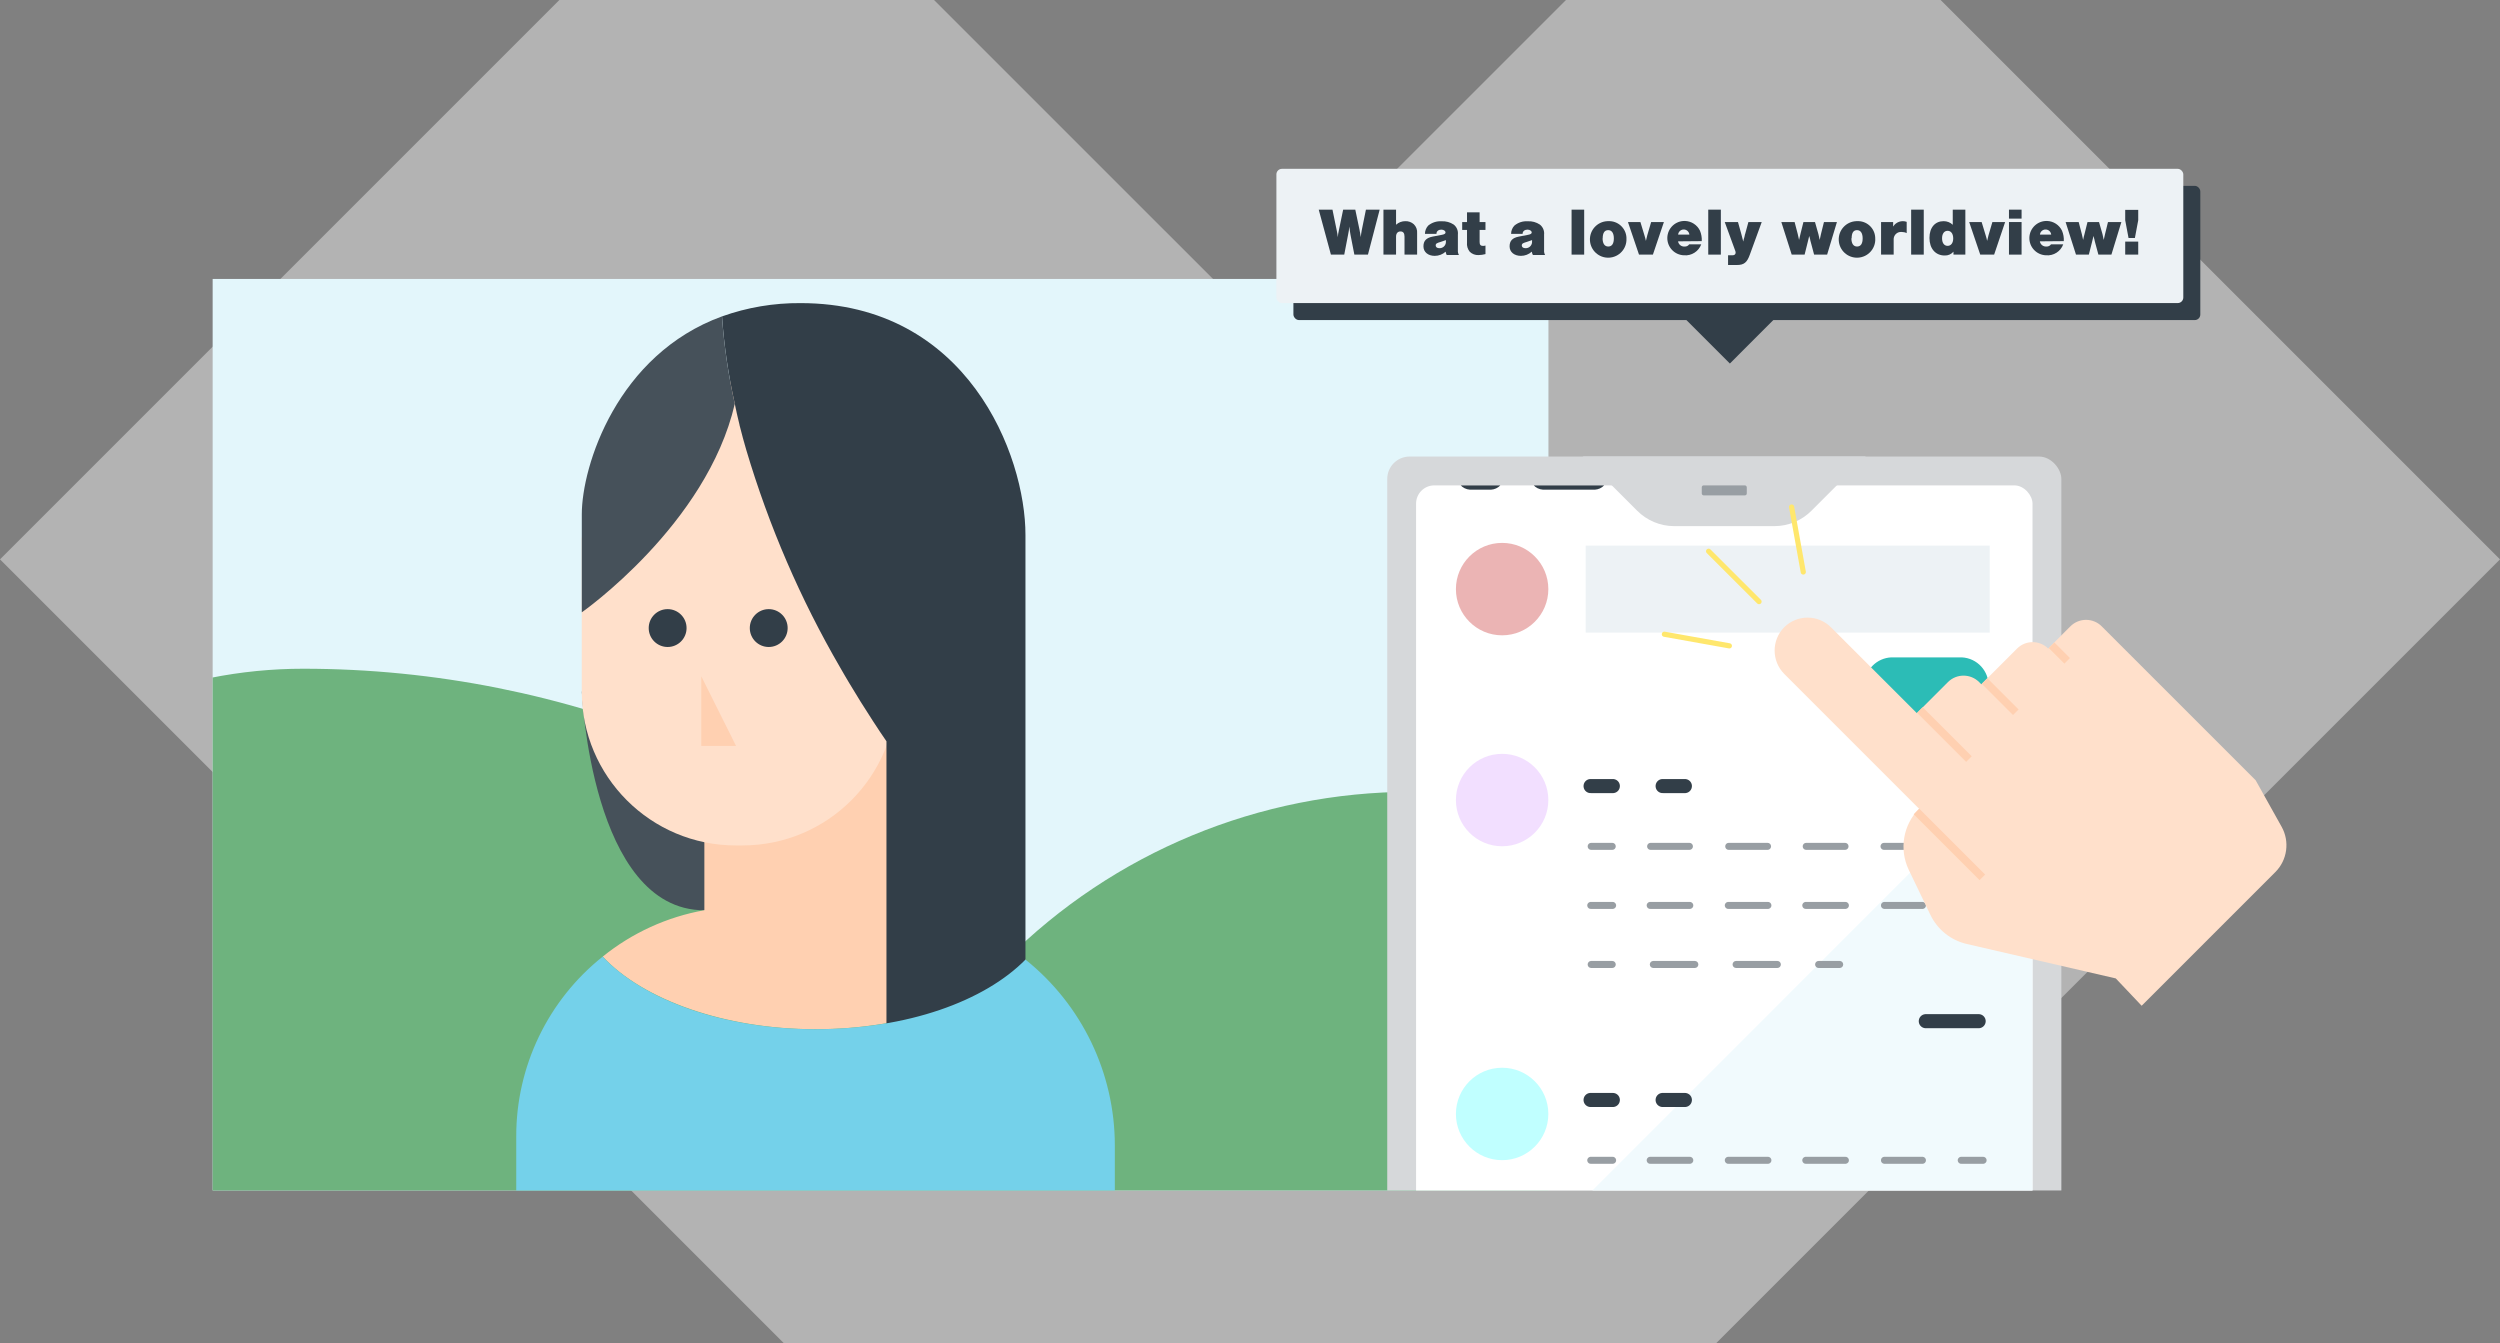 <?xml version="1.0" encoding="UTF-8"?>
<svg id="_レイヤー_1" data-name="レイヤー 1" xmlns="http://www.w3.org/2000/svg" xmlns:xlink="http://www.w3.org/1999/xlink" viewBox="0 0 482 259">
  <rect x="0" y="0" width="482" height="259" fill="#808080" stroke="none"/>
  <defs>
    <style>
      .cls-1, .cls-2 {
        fill: none;
      }

      .cls-2 {
        stroke: #ffe76d;
        stroke-linecap: round;
        stroke-linejoin: round;
      }

      .cls-3 {
        clip-path: url(#clippath);
      }

      .cls-4 {
        fill: #f2dfff;
      }

      .cls-5 {
        fill: #ebb4b4;
      }

      .cls-6 {
        fill: #ffe0cb;
      }

      .cls-7 {
        fill: #e3f6fb;
      }

      .cls-8 {
        fill: #edf2f5;
      }

      .cls-9, .cls-10 {
        fill: #fff;
      }

      .cls-11 {
        fill: #f1fafd;
      }

      .cls-12 {
        fill: #ffd0b1;
      }

      .cls-13 {
        fill: #989ea3;
      }

      .cls-14 {
        fill: #7ed9d6;
      }

      .cls-15 {
        fill: #c0ffff;
      }

      .cls-16 {
        fill: #323e48;
      }

      .cls-17 {
        fill: #d6d8da;
      }

      .cls-18 {
        fill: #6eb37e;
      }

      .cls-19 {
        fill: #46515a;
      }

      .cls-20 {
        fill: #2cbcb6;
      }

      .cls-21 {
        fill: #74d1ea;
      }

      .cls-22 {
        clip-path: url(#clippath-1);
      }

      .cls-23 {
        clip-path: url(#clippath-3);
      }

      .cls-24 {
        clip-path: url(#clippath-2);
      }

      .cls-10 {
        isolation: isolate;
        opacity: .4;
      }
    </style>
    <clipPath id="clippath">
      <rect class="cls-1" width="482" height="259"/>
    </clipPath>
    <clipPath id="clippath-1">
      <rect class="cls-1" x="41" y="53.78" width="257.54" height="175.74"/>
    </clipPath>
    <clipPath id="clippath-2">
      <rect class="cls-1" x="267.46" y="88.02" width="129.97" height="141.5"/>
    </clipPath>
    <clipPath id="clippath-3">
      <rect class="cls-1" x="273.02" y="93.58" width="118.85" height="210.62" rx="3.52" ry="3.52"/>
    </clipPath>
  </defs>
  <g class="cls-3">
    <g>
      <path class="cls-10" d="m241,348.84L0,107.84,108.3-.46h71.32l61.38,61.37L302.37-.45h71.33l108.3,108.3-241,240.99Z"/>
      <rect class="cls-7" x="41" y="53.78" width="257.54" height="175.74"/>
      <g class="cls-22">
        <g>
          <path class="cls-18" d="m-34.67,184.3l28.67-28.67c17.09-17.1,40.28-26.7,64.46-26.7h0c50.82,0,99.55,20.19,135.49,56.12h0c20.74-20.74,48.87-32.39,78.2-32.39h196v150.27H-34.68v-118.63Z"/>
          <path class="cls-19" d="m112.17,133.33s1.83,42.17,23.61,42.17l17-13-5.27-12.56-35.34-16.61Z"/>
          <path class="cls-12" d="m197.73,185c-7.86,8-23.09,13.43-40.52,13.43s-33.25-5.66-41-14c5.67-4.58,12.41-7.66,19.59-8.94v-16.93l7-11,11.55-18.05h18.51v45.41c9.11.79,17.78,4.3,24.87,10.08Z"/>
          <path class="cls-6" d="m143.15,163h-1.29c-16.4,0-29.69-13.29-29.7-29.69h0v-29.66l30.34-31.8,30.34,9.94v51.54c-.02,16.39-13.3,29.66-29.69,29.67Z"/>
          <path class="cls-1" d="m165.93,135.24c-.76-1.22-1.49-2.42-2.2-3.61.72,1.2,1.43,2.37,2.2,3.61Z"/>
          <path class="cls-1" d="m162,128.72c-7.68-13.23-13.77-27.33-18.13-42,4.28,14.7,10.37,28.81,18.13,42Z"/>
          <path class="cls-1" d="m142.67,82.22c0-.15-.07-.3-.1-.44.03.15.07.29.1.44Z"/>
          <path class="cls-1" d="m141.67,77.85c0,.18.09.37.13.55l-.12-.59v.04Z"/>
          <path class="cls-16" d="m163.73,131.63c-.59-1-1.15-1.94-1.7-2.91.55.97,1.11,1.93,1.7,2.91Z"/>
          <path class="cls-16" d="m170.93,142.9c-1.78-2.59-3.42-5.14-5-7.66,1.57,2.53,3.22,5.07,5,7.66Z"/>
          <path class="cls-16" d="m154.35,58.44c-5.16-.04-10.28.82-15.14,2.56.39,5.67,1.22,11.3,2.46,16.85h0l.12.59c.24,1.11.47,2.2.77,3.38,0,.14.07.29.1.44.36,1.43.79,3,1.22,4.48,4.36,14.67,10.44,28.77,18.13,42,.56,1,1.12,1.93,1.7,2.91.71,1.2,1.45,2.4,2.2,3.61,1.59,2.52,3.22,5.07,5,7.66v60.08h26.8v-99.84c.02-15.41-11.19-44.72-43.36-44.72Z"/>
          <path class="cls-19" d="m112.17,99.18v18.88s24.12-16.88,29.5-40.21c-1.25-5.55-2.07-11.18-2.47-16.85-20.2,7.36-27.03,28.79-27.03,38.18Z"/>
          <path class="cls-16" d="m142.57,81.78c-.29-1.18-.53-2.27-.77-3.38.12.6.37,1.78.77,3.38Z"/>
          <path class="cls-16" d="m143.89,86.7c-.43-1.53-.86-3-1.22-4.48.33,1.25.72,2.78,1.22,4.48Z"/>
          <path class="cls-21" d="m214.94,220.87v37h-115.41v-38.8c-.01-13.48,6.12-26.23,16.66-34.63,7.77,8.31,23.23,14,41,14s32.66-5.44,40.52-13.43c10.89,8.71,17.23,21.91,17.23,35.86Z"/>
          <circle class="cls-16" cx="128.72" cy="121.09" r="3.65"/>
          <circle class="cls-16" cx="148.21" cy="121.09" r="3.65"/>
          <path class="cls-12" d="m135.21,130.39v13.42h6.7"/>
        </g>
      </g>
      <g class="cls-24">
        <g>
          <rect class="cls-17" x="267.46" y="88.02" width="129.97" height="221.74" rx="4.32" ry="4.32"/>
          <rect class="cls-9" x="273.02" y="93.58" width="118.85" height="210.62" rx="3.52" ry="3.52"/>
          <path class="cls-11" d="m273,263.53v31.14c.01,5.26,4.27,9.52,9.53,9.53h99.79c5.26,0,9.52-4.27,9.53-9.53v-150l-118.85,118.86Z"/>
          <g class="cls-23">
            <g>
              <circle class="cls-5" cx="289.61" cy="113.58" r="8.91"/>
              <path class="cls-14" d="m343.92,95.77h-9.67c-2.25.11-4.16-1.62-4.27-3.86-.11-2.25,1.62-4.16,3.86-4.27.13,0,.27,0,.4,0h9.68c2.25.11,3.97,2.02,3.86,4.27-.1,2.09-1.77,3.76-3.86,3.86h0Z"/>
              <path class="cls-20" d="m378.21,137.57h-13.55c-2.99-.13-5.31-2.66-5.18-5.65.12-2.81,2.37-5.06,5.18-5.18h13.55c2.99.13,5.31,2.66,5.18,5.65-.12,2.81-2.37,5.06-5.18,5.18Z"/>
              <path class="cls-16" d="m287.47,94.41h-4.06c-1.49-.09-2.63-1.38-2.54-2.87.08-1.37,1.17-2.46,2.54-2.54h4.06c1.49.09,2.63,1.38,2.54,2.87-.08,1.37-1.17,2.46-2.54,2.54Z"/>
              <path class="cls-16" d="m307.49,94.41h-10c-1.49-.09-2.63-1.38-2.54-2.87.08-1.37,1.17-2.46,2.54-2.54h10c1.49.09,2.63,1.38,2.54,2.87-.08,1.37-1.17,2.46-2.54,2.54Z"/>
              <path class="cls-16" d="m321.56,94.41h-4.06c-1.49-.09-2.63-1.38-2.54-2.87.08-1.37,1.17-2.46,2.54-2.54h4.06c1.49.09,2.63,1.38,2.54,2.87-.08,1.37-1.17,2.46-2.54,2.54Z"/>
              <rect class="cls-8" x="305.72" y="105.19" width="77.9" height="16.78"/>
            </g>
          </g>
          <path class="cls-17" d="m305.18,88l10.44,10.44c1.89,1.91,4.46,2.99,7.14,3h19.38c2.68-.01,5.25-1.09,7.14-3l10.43-10.44h-54.53Z"/>
          <circle class="cls-4" cx="289.61" cy="154.25" r="8.91"/>
          <path class="cls-16" d="m310.84,152.91h-4.06c-.75.06-1.41-.49-1.47-1.24-.06-.75.49-1.41,1.24-1.47.08,0,.16,0,.23,0h4.06c.75-.06,1.41.49,1.47,1.24.06.75-.49,1.41-1.24,1.47-.08,0-.16,0-.23,0Z"/>
          <path class="cls-16" d="m324.73,152.91h-4.06c-.75.06-1.41-.49-1.47-1.24-.06-.75.49-1.41,1.24-1.47.08,0,.16,0,.23,0h4.06c.75-.06,1.41.49,1.47,1.24.06.75-.49,1.41-1.24,1.47-.08,0-.16,0-.23,0Z"/>
          <path class="cls-16" d="m381.6,198.24h-10.19c-.75.06-1.41-.49-1.47-1.24-.06-.75.49-1.41,1.24-1.47.08,0,.16,0,.23,0h10.19c.75.06,1.3.72,1.24,1.47-.06.66-.58,1.18-1.24,1.24Z"/>
          <path class="cls-13" d="m310.84,163.86h-4.06c-.38,0-.68-.3-.68-.68s.3-.68.68-.68h4.06c.38,0,.68.3.68.68s-.3.68-.68.68Z"/>
          <path class="cls-13" d="m370.72,163.86h-7.48c-.38,0-.68-.3-.68-.68s.3-.68.68-.68h7.49c.38,0,.68.3.68.68s-.3.68-.68.68h0Zm-15,0h-7.48c-.38,0-.68-.3-.68-.68s.3-.68.68-.68h7.48c.38,0,.68.3.68.68s-.3.68-.68.68Zm-15,0h-7.42c-.38,0-.68-.3-.68-.68s.3-.68.68-.68h7.48c.38,0,.68.3.68.68s-.3.68-.68.68h-.06Zm-15,0h-7.48c-.38,0-.68-.3-.68-.68s.3-.68.68-.68h7.48c.38,0,.68.3.68.68s-.3.68-.68.68Z"/>
          <path class="cls-13" d="m382.27,163.86h-4.06c-.38,0-.68-.3-.68-.68s.3-.68.68-.68h4.06c.38,0,.68.3.68.68s-.3.68-.68.68Z"/>
          <path class="cls-13" d="m310.84,175.24h-4.06c-.37.05-.71-.22-.76-.59-.05-.37.22-.71.59-.76.05,0,.11,0,.16,0h4.06c.37-.05.71.22.76.59.05.37-.22.71-.59.76-.05,0-.11,0-.16,0Z"/>
          <path class="cls-13" d="m370.72,175.24h-7.48c-.37-.05-.64-.38-.59-.76.04-.31.28-.55.59-.59h7.49c.37.05.64.38.59.76-.04.31-.28.55-.59.59h0Zm-15,0h-7.48c-.37.05-.71-.22-.76-.59-.05-.37.22-.71.59-.76.05,0,.11,0,.16,0h7.48c.37-.05.71.22.76.59.05.37-.22.71-.59.76-.05,0-.11,0-.16,0Zm-15,0h-7.42c-.37.05-.71-.22-.76-.59-.05-.37.22-.71.59-.76.05,0,.11,0,.16,0h7.48c.37-.05.71.22.76.59.05.37-.22.71-.59.76-.05,0-.11,0-.16,0h-.06Zm-15,0h-7.48c-.37.05-.71-.22-.76-.59-.05-.37.22-.71.59-.76.05,0,.11,0,.16,0h7.48c.37-.05.71.22.76.59.05.37-.22.71-.59.76-.05,0-.11,0-.16,0Z"/>
          <path class="cls-13" d="m382.27,175.24h-4.06c-.37.05-.71-.22-.76-.59-.05-.37.22-.71.59-.76.05,0,.11,0,.16,0h4.06c.37-.05.71.22.76.59.05.37-.22.71-.59.76-.05,0-.11,0-.16,0Z"/>
          <path class="cls-13" d="m310.84,186.63h-4.06c-.38,0-.68-.3-.68-.68s.3-.68.68-.68h4.06c.38,0,.68.3.68.68s-.3.68-.68.68Z"/>
          <path class="cls-13" d="m342.67,186.63h-7.95c-.38,0-.68-.3-.68-.68s.3-.68.68-.68h7.95c.38,0,.68.3.68.68s-.3.68-.68.68Zm-15.91,0h-8c-.38,0-.68-.3-.68-.68s.3-.68.68-.68h8c.38,0,.68.3.68.68s-.3.68-.68.68Z"/>
          <path class="cls-13" d="m354.69,186.63h-4.06c-.38,0-.68-.3-.68-.68s.3-.68.68-.68h4.06c.38,0,.68.3.68.68s-.3.68-.68.68Z"/>
          <circle class="cls-15" cx="289.61" cy="214.77" r="8.91"/>
          <path class="cls-16" d="m310.84,213.43h-4.06c-.75.06-1.41-.49-1.47-1.24-.06-.75.49-1.41,1.24-1.47.08,0,.16,0,.23,0h4.06c.75-.06,1.41.49,1.47,1.24.06.75-.49,1.41-1.24,1.47-.08,0-.16,0-.23,0Z"/>
          <path class="cls-16" d="m324.73,213.43h-4.06c-.75.06-1.41-.49-1.47-1.24-.06-.75.49-1.41,1.24-1.47.08,0,.16,0,.23,0h4.06c.75-.06,1.41.49,1.47,1.24.06.75-.49,1.41-1.24,1.47-.08,0-.16,0-.23,0Z"/>
          <path class="cls-16" d="m381.6,258.76h-10.19c-.75.06-1.41-.49-1.47-1.24s.49-1.41,1.24-1.47c.08,0,.16,0,.23,0h10.19c.75.06,1.3.72,1.24,1.47-.06.66-.58,1.18-1.24,1.24Z"/>
          <path class="cls-13" d="m310.84,224.38h-4.06c-.37.05-.71-.22-.76-.59-.05-.37.22-.71.59-.76.05,0,.11,0,.16,0h4.06c.37-.05.71.22.76.59.05.37-.22.71-.59.76-.05,0-.11,0-.16,0Z"/>
          <path class="cls-13" d="m370.72,224.38h-7.48c-.37-.05-.64-.38-.59-.76.04-.31.28-.55.59-.59h7.49c.37.05.64.38.59.76-.04.31-.28.55-.59.59h0Zm-15,0h-7.48c-.37.05-.71-.22-.76-.59-.05-.37.22-.71.59-.76.05,0,.11,0,.16,0h7.48c.37-.05.71.22.76.59.05.37-.22.71-.59.76-.05,0-.11,0-.16,0Zm-15,0h-7.42c-.37.05-.71-.22-.76-.59-.05-.37.22-.71.59-.76.05,0,.11,0,.16,0h7.48c.37-.05.71.22.76.59.05.37-.22.71-.59.76-.05,0-.11,0-.16,0h-.06Zm-15,0h-7.48c-.37.05-.71-.22-.76-.59-.05-.37.22-.71.59-.76.05,0,.11,0,.16,0h7.48c.37-.05.71.22.76.59.05.37-.22.71-.59.76-.05,0-.11,0-.16,0Z"/>
          <path class="cls-13" d="m382.27,224.38h-4.06c-.37.05-.71-.22-.76-.59-.05-.37.22-.71.59-.76.05,0,.11,0,.16,0h4.06c.37-.05.71.22.76.59.05.37-.22.71-.59.76-.05,0-.11,0-.16,0Z"/>
          <path class="cls-13" d="m310.84,235.77h-4.06c-.38,0-.68-.3-.68-.68s.3-.68.68-.68h4.06c.38,0,.68.3.68.68s-.3.68-.68.68Z"/>
          <path class="cls-13" d="m370.72,235.77h-7.48c-.38,0-.68-.3-.68-.68s.3-.68.68-.68h7.49c.38,0,.68.3.68.68s-.3.68-.68.68h0Zm-15,0h-7.48c-.38,0-.68-.3-.68-.68s.3-.68.68-.68h7.48c.38,0,.68.3.68.68s-.3.68-.68.68Zm-15,0h-7.42c-.38,0-.68-.3-.68-.68s.3-.68.68-.68h7.48c.38,0,.68.3.68.68s-.3.68-.68.68h-.06Zm-15,0h-7.48c-.38,0-.68-.3-.68-.68s.3-.68.68-.68h7.48c.38,0,.68.3.68.68s-.3.68-.68.68Z"/>
          <path class="cls-13" d="m382.27,235.77h-4.06c-.38,0-.68-.3-.68-.68s.3-.68.68-.68h4.06c.38,0,.68.3.68.68s-.3.68-.68.68Z"/>
          <path class="cls-13" d="m310.84,247.15h-4.06c-.38,0-.68-.3-.68-.68s.3-.68.68-.68h4.06c.38,0,.68.3.68.68s-.3.68-.68.68Z"/>
          <path class="cls-13" d="m342.67,247.15h-7.95c-.38,0-.68-.3-.68-.68s.3-.68.68-.68h7.95c.38,0,.68.3.68.68s-.3.68-.68.68Zm-15.91,0h-8c-.38,0-.68-.3-.68-.68s.3-.68.68-.68h8c.38,0,.68.3.68.68s-.3.68-.68.68Z"/>
          <path class="cls-13" d="m354.69,247.15h-4.06c-.38,0-.68-.3-.68-.68s.3-.68.68-.68h4.06c.38,0,.68.3.68.68s-.3.68-.68.68Z"/>
          <rect class="cls-13" x="328.1" y="93.58" width="8.68" height="1.93" rx=".36" ry=".36"/>
        </g>
      </g>
      <path class="cls-6" d="m407.92,188.64l-28.73-6.64c-3.06-.71-5.64-2.77-7-5.6l-4.19-8.71c-1.88-3.95-1.08-8.66,2-11.76h0l-26-26c-2.47-2.49-2.47-6.51,0-9h0c2.49-2.47,6.51-2.47,9,0l16.57,16.57,6-6c1.66-1.65,4.34-1.65,6,0h0l.43.43,6.89-6.89c1.66-1.65,4.34-1.65,6,0h0l4.3-4.3c1.66-1.64,4.34-1.64,6,0h0l29.7,29.7,5,8.95c1.6,2.85,1.11,6.43-1.2,8.74l-25.78,25.78-4.99-5.27Z"/>
      <rect class="cls-12" x="374.12" y="134.92" width="1.52" height="13.39" transform="translate(9.66 306.56) rotate(-45)"/>
      <rect class="cls-12" x="375.08" y="153.83" width="1.52" height="17.96" transform="translate(-5.04 313.44) rotate(-45)"/>
      <rect class="cls-12" x="384.87" y="130.05" width="1.52" height="8.52" transform="translate(17.98 312.02) rotate(-45)"/>
      <rect class="cls-12" x="396.28" y="123.77" width="1.52" height="4.26" transform="translate(27.27 317.63) rotate(-45)"/>
      <line class="cls-2" x1="320.89" y1="122.28" x2="333.42" y2="124.52"/>
      <line class="cls-2" x1="345.42" y1="97.75" x2="347.67" y2="110.28"/>
      <line class="cls-2" x1="329.42" y1="106.28" x2="339.14" y2="115.99"/>
      <rect class="cls-16" x="249.37" y="35.83" width="174.85" height="25.88" rx="1.07" ry="1.07"/>
      <rect class="cls-8" x="246.09" y="32.55" width="174.85" height="25.88" rx="1.07" ry="1.07"/>
      <path class="cls-16" d="m342.34,61.26l-8.82,8.83-8.83-8.83h17.65Z"/>
    </g>
  </g>
  <g>
    <path class="cls-16" d="m256.6,49.09l-2.35-8.67h2.65l.83,4.05c.09.42.16.84.2,1.27,0-.36.12-.9.19-1.27l.84-4.05h2.34l.84,4s0,.19.07.36c0,.1.03.21.05.31.05.31.05.34.08.63l.09-.63c.02-.1.04-.21.05-.31.03-.12.05-.24.06-.36l.81-4h2.65l-2.26,8.67h-2.62l-.73-3.74c-.09-.46-.18-1.11-.24-1.67-.05.56-.14,1.12-.26,1.67l-.72,3.74h-2.57Z"/>
    <path class="cls-16" d="m266.73,40.42h2.43v2.91c.48-.45,1.12-.69,1.78-.69.61-.02,1.2.19,1.65.6.46.45.69,1.08.63,1.72v4.13h-2.43v-3.47c0-.69-.26-1-.78-1s-.85.37-.85,1v3.47h-2.43v-8.67Z"/>
    <path class="cls-16" d="m274.73,45.09c0-.59.23-1.17.63-1.6.72-.59,1.65-.89,2.58-.83.83-.04,1.65.18,2.34.64.58.46.88,1.18.8,1.92v3c-.03.33.04.66.2.94h-2.36c-.1-.2-.17-.42-.2-.64-.57.52-1.32.81-2.1.81-1.3,0-2.18-.74-2.18-1.83s.57-1.64,1.75-1.88l1.82-.35c.49-.09.69-.23.69-.47s-.32-.53-.82-.53-.93.29-.93.78v.04h-2.22Zm3,1.56c-.24.06-.48.14-.7.26-.15.08-.24.24-.23.41,0,.32.27.53.69.53.66.04,1.23-.46,1.28-1.12,0-.03,0-.07,0-.1v-.34l-1.04.36Z"/>
    <path class="cls-16" d="m286.4,44.33h-1.13v2.33c0,.53.19.75.65.75.16,0,.33-.02.48-.07v1.65c-.44.12-.89.18-1.34.19-.63.03-1.24-.2-1.69-.64-.41-.5-.6-1.15-.53-1.79v-2.42h-.93v-1.52h.93v-1.87h2.43v1.87h1.13v1.52Z"/>
    <path class="cls-16" d="m291.34,45.09c0-.6.23-1.17.64-1.6.72-.6,1.64-.89,2.57-.83.83-.05,1.65.18,2.34.64.58.46.89,1.18.81,1.92v3c-.03.33.04.65.19.94h-2.35c-.11-.2-.18-.42-.21-.64-.57.52-1.32.81-2.09.81-1.3,0-2.19-.74-2.19-1.83s.57-1.64,1.76-1.88l1.82-.35c.48-.09.69-.23.69-.47s-.33-.53-.82-.53-.94.29-.94.78v.04h-2.22Zm3,1.56c-.25.06-.48.15-.71.26-.14.09-.23.24-.23.41,0,.32.27.53.69.53.67.04,1.24-.46,1.29-1.13,0-.03,0-.06,0-.09v-.34l-1.04.36Z"/>
    <path class="cls-16" d="m305.43,49.09h-2.43v-8.67h2.43v8.67Z"/>
    <path class="cls-16" d="m313.58,46c.09,1.94-1.41,3.59-3.36,3.68-1.94.09-3.59-1.41-3.68-3.36-.09-1.94,1.41-3.59,3.36-3.68.05,0,.1,0,.16,0,1.84-.1,3.42,1.31,3.52,3.16,0,.07,0,.14,0,.2Zm-4.6-.06c0,1,.38,1.59,1.09,1.59s1.08-.55,1.08-1.56-.38-1.6-1.09-1.6-1.06.55-1.06,1.57h-.02Z"/>
    <path class="cls-16" d="m316,49.09l-2.13-6.28h2.4l.78,2.57c.11.35.21.7.28,1.06.06-.31.14-.65.26-1.06l.75-2.57h2.46l-2.12,6.28h-2.68Z"/>
    <path class="cls-16" d="m323.53,46.53c.09.61.64,1.05,1.26,1,.35.03.69-.13.88-.42h2.33c-.51,1.37-1.87,2.24-3.33,2.11-1.83-.06-3.26-1.58-3.21-3.41.06-1.83,1.58-3.26,3.41-3.21,1.24.04,2.36.77,2.89,1.89.26.63.38,1.32.34,2l-4.57.04Zm2.18-1.3c-.06-.6-.59-1.04-1.19-.98-.52.05-.93.46-.98.98h2.17Z"/>
    <path class="cls-16" d="m331.78,49.09h-2.43v-8.67h2.43v8.67Z"/>
    <path class="cls-16" d="m335.08,42.81l.65,2.32c.11.38.15.55.3,1.17.02.09.04.18.07.27.03-.09.05-.18.06-.27,0-.15.07-.28.11-.41.02-.13.06-.26.1-.39,0-.17.08-.35.09-.37l.63-2.32h2.57l-2.29,6.28c-.54,1.52-1.13,2-2.48,2h-1.72v-1.87h.83c.4,0,.63-.18.63-.51,0-.15-.04-.29-.1-.43l-2-5.47h2.55Z"/>
    <path class="cls-16" d="m345.44,49.09l-2-6.28h2.56l.61,2.33c.08.27.2.82.25,1.12.06-.33.17-.8.26-1.12l.58-2.33h2.23l.66,2.33c.08.32.17.71.25,1.12.07-.38.14-.71.24-1.12l.58-2.33h2.5l-1.89,6.28h-2.51l-.62-2.33c-.04-.12-.07-.24-.1-.36,0-.12-.06-.25-.08-.38s-.06-.18-.14-.53c-.05.22-.15.65-.31,1.27l-.58,2.33h-2.49Z"/>
    <path class="cls-16" d="m361.55,46c.09,1.94-1.41,3.59-3.36,3.68-1.94.09-3.59-1.41-3.68-3.36-.09-1.94,1.41-3.59,3.36-3.68.04,0,.08,0,.13,0,1.84-.12,3.43,1.28,3.54,3.12,0,.08,0,.16,0,.24Zm-4.6-.06c0,1,.38,1.59,1.09,1.59s1.08-.55,1.08-1.56-.38-1.6-1.09-1.6-1.03.55-1.03,1.57h-.05Z"/>
    <path class="cls-16" d="m365,42.81v.87c.54-.88,1.63-1.26,2.61-.91v2.17c-.31-.15-.65-.22-1-.22-.78-.06-1.45.53-1.51,1.3,0,.07,0,.14,0,.21v2.86h-2.43v-6.28h2.33Z"/>
    <path class="cls-16" d="m370.9,49.09h-2.43v-8.67h2.43v8.67Z"/>
    <path class="cls-16" d="m378.92,49.09h-2.29v-.57c-.42.5-1.05.77-1.7.74-1.77,0-2.93-1.34-2.93-3.38s1.1-3.24,2.73-3.24c.66,0,1.29.24,1.76.7v-2.92h2.43v8.67Zm-4.49-3.15c0,.91.41,1.46,1.07,1.46s1.08-.56,1.08-1.43-.4-1.47-1.08-1.47-1.07.59-1.07,1.44h0Z"/>
    <path class="cls-16" d="m381.79,49.09l-2.13-6.28h2.4l.78,2.57c.11.35.21.7.28,1.06.06-.31.14-.65.26-1.06l.75-2.57h2.46l-2.12,6.28h-2.68Z"/>
    <path class="cls-16" d="m389.76,42.15h-2.43v-1.73h2.43v1.73Zm0,6.94h-2.43v-6.28h2.43v6.28Z"/>
    <path class="cls-16" d="m393.28,46.53c.1.61.64,1.04,1.26,1,.35.03.69-.13.89-.42h2.36c-.5,1.37-1.86,2.24-3.32,2.11-1.83-.06-3.26-1.58-3.21-3.41.06-1.83,1.58-3.26,3.41-3.21,1.24.04,2.36.77,2.89,1.89.26.63.38,1.32.34,2l-4.62.04Zm2.19-1.3c-.06-.6-.59-1.04-1.19-.98-.52.05-.93.46-.98.98h2.17Z"/>
    <path class="cls-16" d="m400.25,49.09l-2-6.28h2.52l.61,2.33c.08.27.19.82.25,1.12.07-.38.15-.75.26-1.12l.58-2.33h2.22l.67,2.33c.07.32.16.71.24,1.12.08-.38.15-.71.25-1.12l.57-2.33h2.58l-1.92,6.28h-2.51l-.63-2.33c-.04-.12-.07-.24-.09-.36,0-.12-.06-.25-.09-.38s-.05-.18-.13-.53c-.05.22-.16.65-.31,1.27l-.59,2.33h-2.48Z"/>
    <path class="cls-16" d="m410.38,45.88l-.64-3.42v-2h2.51v2l-.64,3.42h-1.23Zm1.87.7v2.51h-2.51v-2.51h2.51Z"/>
  </g>
</svg>